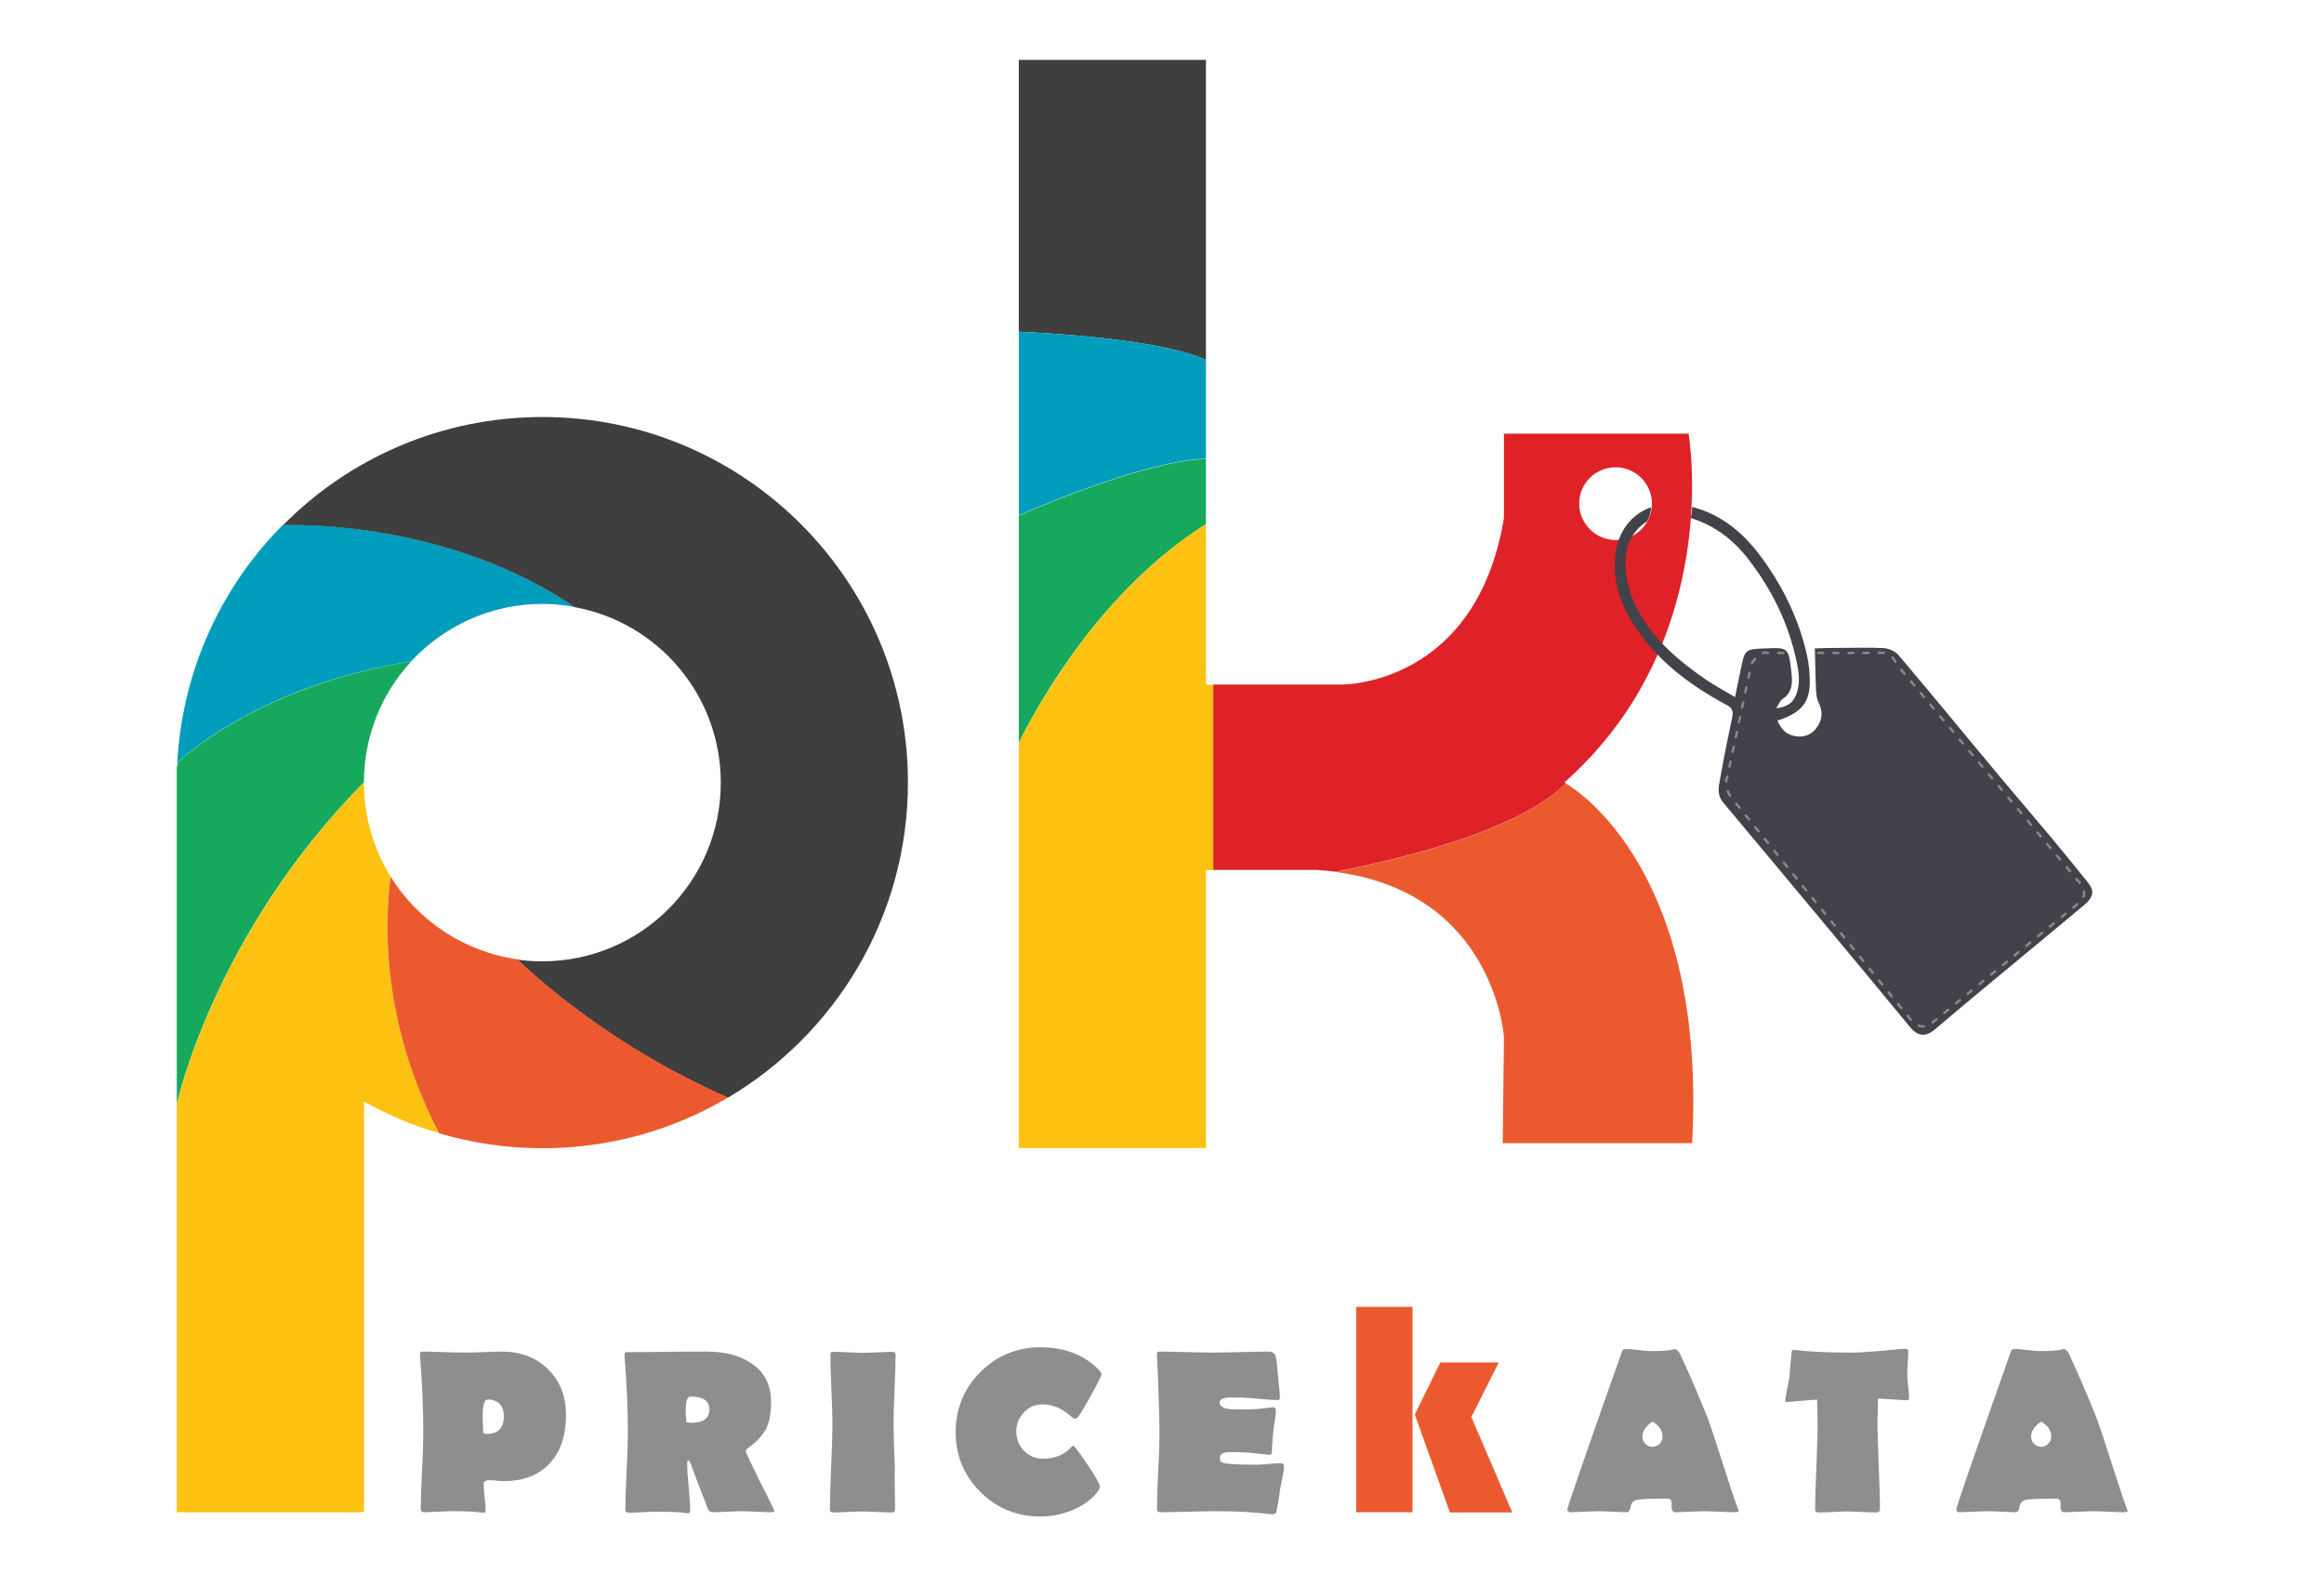<?xml version="1.0" encoding="utf-8"?>
<!-- Generator: Adobe Illustrator 24.1.1, SVG Export Plug-In . SVG Version: 6.00 Build 0)  -->
<svg version="1.1" id="Layer_1" xmlns="http://www.w3.org/2000/svg" xmlns:xlink="http://www.w3.org/1999/xlink" x="0px" y="0px"
	 viewBox="0 0 920.2 623.1" style="enable-background:new 0 0 920.2 623.1;" xml:space="preserve">
<style type="text/css">
	.st0{fill:none;}
	.st1{fill:#009DBC;}
	.st2{fill:#16A95D;}
	.st3{fill:#3F3F3F;}
	.st4{fill:#FDC212;}
	.st5{fill:#EB5A2F;}
	.st6{enable-background:new    ;}
	.st7{fill:#8E8E8E;}
	.st8{fill:#DF2228;}
	.st9{fill:#41424A;}
	.st10{fill:none;stroke:#868686;stroke-linecap:round;stroke-miterlimit:10;stroke-dasharray:2,4;}
</style>
<path class="st0" d="M162.9,261.8c0.8-0.1,1.5-0.2,2.3-0.4C164.4,261.6,163.6,261.7,162.9,261.8c-11.7,12.6-18.8,29.4-18.8,48
	c0,13.7,3.9,26.4,10.6,37.3c0.5-3.4,0.9-5.3,0.9-5.3s-0.4,1.9-0.9,5.3c10.8,17.4,29,29.7,50.2,32.7c-1.5-1.5-2.3-2.3-2.3-2.3
	s0.8,0.8,2.3,2.3c3.2,0.5,6.5,0.7,9.9,0.7c39,0,70.7-31.6,70.7-70.7c0-34.6-24.9-63.5-57.8-69.5c0.5,0.3,0.9,0.6,1.4,0.9
	c-0.5-0.3-0.9-0.6-1.4-0.9c-4.2-0.8-8.4-1.2-12.8-1.2C194.2,239.1,175.8,247.9,162.9,261.8z"/>
<path class="st1" d="M214.7,239.1c4.4,0,8.7,0.4,12.8,1.2C180.1,208.2,125,207.5,112,207.8c-24.3,24.4-39.8,57.5-41.8,94.1
	c7.1-6.5,37.3-31.2,92.6-40.1C175.8,247.9,194.2,239.1,214.7,239.1z"/>
<path class="st2" d="M162.9,261.8c-55.3,9-85.5,33.6-92.6,40.1c0,0.5-0.1,1.1-0.1,1.6H70v133.7c0,0,14.4-67.1,74.1-127.5
	C144.1,291.3,151.2,274.4,162.9,261.8z"/>
<path class="st3" d="M359.5,309.8c0-79.9-64.8-144.7-144.7-144.7c-40.1,0-76.5,16.3-102.7,42.8c13-0.3,68.1,0.4,115.5,32.5
	c32.9,6,57.8,34.8,57.8,69.5c0,39-31.6,70.7-70.7,70.7c-3.3,0-6.6-0.2-9.9-0.7c8.3,8,38.5,35.1,83.4,54.7
	C330.9,409.3,359.5,362.9,359.5,309.8z"/>
<path class="st4" d="M154.7,347.1c-6.7-10.8-10.6-23.6-10.6-37.3C84.5,370.2,70,437.3,70,437.3v2.4v159h74.1V436.1
	c9.3,5.2,19.3,9.5,29.8,12.5C149.8,402.7,152.7,361.3,154.7,347.1z"/>
<path class="st5" d="M154.7,347.1c-2,14.3-4.9,55.6,19.2,101.6c13,3.8,26.7,5.9,40.9,5.9c26.8,0,52-7.3,73.5-20.1
	c-44.9-19.6-75.1-46.7-83.4-54.7C183.7,376.8,165.5,364.5,154.7,347.1z"/>
<path class="st2" d="M477.5,207.5v-25.8c-22.4,0.7-61.8,17.1-74.1,22.4v90C412.2,276.4,436.8,233.2,477.5,207.5z"/>
<path class="st3" d="M477.5,23.7h-74.1v107.6c13,0.6,56.4,3.1,74.1,11.2V23.7z"/>
<path class="st1" d="M477.5,142.5c-17.6-8.1-61.1-10.6-74.1-11.2V204c12.2-5.3,51.6-21.7,74.1-22.4V142.5z"/>
<path class="st4" d="M477.5,271.1v-63.6c-40.6,25.8-65.2,68.9-74.1,86.6v160.4h74.1v-110h2.9v-73.4H477.5z"/>
<path class="st5" d="M619.9,310.1c-19.1,19.7-70.2,31.1-91.2,35.1c63.2,8.2,66.8,65.4,66.8,65.4l-0.5,42h75
	C675.8,346.1,625.5,313.4,619.9,310.1z"/>
<g class="st6">
	<path class="st7" d="M224.1,560.2c0,8.1-2.1,14.5-6.3,19c-4.4,4.8-10.5,7.2-18.5,7.2c-0.6,0-1.5-0.1-2.7-0.2
		c-1.2-0.1-2.1-0.2-2.7-0.2c-1.6,0-2.4,0.5-2.4,1.4c0,1.2,0.1,2.9,0.4,5.3s0.4,4.1,0.4,5.2c0,0.7-0.3,1-0.9,1c-0.2,0-0.6,0-1.1-0.1
		c-2.6-0.4-6.6-0.5-11.8-0.5c-1.1,0-2.9,0.1-5.2,0.2c-2.3,0.1-4,0.2-5.2,0.2c-1,0-1.5-0.4-1.5-1.3c0-3.4,0.2-8.5,0.5-15.3
		c0.4-6.8,0.5-11.9,0.5-15.3c0-8.6-0.4-18.7-1.3-30.1l0-0.6c-0.1-0.7,0.3-1,1.1-1c1.9,0,4.7,0.1,8.4,0.2c3.7,0.1,6.6,0.2,8.4,0.2
		c1.6,0,4-0.1,7.2-0.2c3.2-0.1,5.6-0.2,7.2-0.2c7.5,0,13.6,2.3,18.3,6.9C221.7,546.6,224.1,552.7,224.1,560.2z M199.5,560.8
		c0-4.4-2.2-6.7-6.5-6.7c-1.2,0-1.9,2.2-1.9,6.7c0,0.7,0,1.7,0.1,3.1c0.1,1.4,0.1,2.4,0.1,3.1c0,0.5,0.5,0.7,1.4,0.7
		C197.2,567.7,199.5,565.4,199.5,560.8z"/>
	<path class="st7" d="M306.6,598.2c0,0.3-0.4,0.5-1.2,0.5c-1.3,0-3.3-0.1-5.9-0.2c-2.6-0.1-4.6-0.2-5.9-0.2c-1.3,0-3.2,0.1-5.6,0.2
		c-2.5,0.1-4.4,0.2-5.6,0.2c-1,0-1.7-0.4-2-1.1c-0.5-1.4-1.3-3.4-2.4-6.2c-1-2.5-2.4-6.2-4.3-11.3c-0.4-1.3-0.8-1.9-1.2-1.9
		c-0.3,0-0.4,0.5-0.4,1.5c0,2.1,0.2,5.1,0.6,9.3c0.4,4.1,0.6,7.1,0.6,9.1c0,0.7-0.3,1-0.9,1c-0.2,0-0.6,0-1.1-0.1
		c-2.6-0.4-6.5-0.5-11.8-0.5c-1.1,0-2.9,0.1-5.2,0.2c-2.3,0.1-4,0.2-5.2,0.2c-1,0-1.5-0.4-1.5-1.3c0-3.4,0.2-8.5,0.5-15.3
		c0.4-6.8,0.5-11.9,0.5-15.3c0-8.6-0.4-18.7-1.3-30.1l0-0.6c-0.1-0.6,0.2-1,0.9-1c-0.1,0,0.5,0,1.7,0c3.3,0,8.3,0,14.9-0.1
		c6.6-0.1,11.6-0.1,15-0.1c7.1,0,12.9,1.5,17.5,4.5c5.4,3.5,8,8.7,8,15.4c0,4.4-0.6,7.9-1.9,10.5s-3.6,5.2-7,7.6
		c-0.7,0.5-1.1,1-1.1,1.5c0,0.4,1.9,4.4,5.6,12C304.7,593.9,306.6,597.9,306.6,598.2z M280.9,558c0-3.4-2.5-5.1-7.5-5.1
		c-1.2,0-1.9,1.9-1.9,5.7c0,0.5,0,1.1,0.1,2s0.1,1.6,0.1,2c0,0.5,0.6,0.7,1.9,0.7C278.5,563.3,280.9,561.5,280.9,558z"/>
	<path class="st7" d="M354.4,597.4c0,0.9-0.4,1.4-1.3,1.4c-1.3,0-3.3-0.1-5.9-0.2c-2.6-0.1-4.6-0.2-5.9-0.2c-1.2,0-3.1,0.1-5.6,0.2
		c-2.5,0.1-4.4,0.2-5.6,0.2c-1,0-1.5-0.4-1.5-1.3c0-3.7,0.2-9.3,0.5-16.7c0.3-7.4,0.5-13,0.5-16.7c0-3.1-0.1-7.8-0.4-14
		c-0.3-6.2-0.4-10.8-0.4-13.9c0-0.7,0.4-1,1.1-1c1.3,0,3.3,0.1,6,0.2c2.7,0.1,4.7,0.2,6.1,0.2c1.3,0,3.2-0.1,5.7-0.2
		c2.5-0.1,4.4-0.2,5.7-0.2c0.8,0,1.2,0.4,1.2,1.1c0,3.1-0.1,7.7-0.4,13.9c-0.3,6.2-0.4,10.8-0.4,13.9c0,3.7,0.2,9.3,0.5,16.7
		C354.2,588.2,354.4,593.7,354.4,597.4z"/>
	<path class="st7" d="M436.1,544.1c0,0.6-1.4,3.5-4.3,8.7s-4.6,8-5.1,8.4c-0.5,0.4-0.9,0.5-1.3,0.5c-0.2,0-0.8-0.5-2-1.5
		c-1.4-1.2-2.8-2.1-4.1-2.7c-2.1-1-4.2-1.5-6.5-1.5c-2.9,0-5.4,1-7.4,3.2s-3,4.6-3,7.5c0,2.9,1,5.5,3,7.6s4.5,3.2,7.4,3.2
		c4.9,0,8.6-1.5,11.2-4.4c0.4-0.5,0.7-0.7,1-0.7c0.4,0,2.2,2.4,5.5,7.3c3.4,5,5,8,5,8.8c0,0.6-0.3,1.3-1,2.2
		c-2.4,3.1-5.8,5.5-10.2,7.3c-4,1.6-8.1,2.4-12.3,2.4c-9.3,0-17.3-3.2-23.8-9.7s-9.8-14.4-9.8-23.7c0-9.3,3.3-17.3,9.8-23.8
		c6.5-6.5,14.5-9.8,23.8-9.8c9.4,0,17.1,2.9,23,8.8C435.7,543,436.1,543.6,436.1,544.1z"/>
	<path class="st7" d="M508.4,580.5c0,1.1-0.2,2.6-0.6,4.4c-0.5,2.6-0.8,4.1-0.9,4.4c-0.2,2.1-0.7,5.2-1.5,9.2c-0.2,0.7-0.7,1-1.7,1
		c-0.3,0-0.7,0-1.3-0.1c-5.3-0.7-12.4-1.1-21.2-1.1c-2.4,0-6,0.1-10.8,0.2c-4.8,0.1-8.4,0.2-10.8,0.2c-1,0-1.5-0.4-1.5-1.3
		c0-3.4,0.2-8.5,0.5-15.3c0.4-6.8,0.5-11.9,0.5-15.3c0-3.4-0.2-9.9-0.5-19.3c-0.1-2.4-0.3-6-0.5-10.8l0-0.6c-0.1-0.7,0.3-1,1.1-1
		c2.4,0,5.9,0.1,10.6,0.2c4.7,0.1,8.3,0.2,10.7,0.2c2.4,0,6-0.1,10.8-0.2c4.8-0.1,8.5-0.2,10.9-0.2c1.7,0,2.7,0.8,3,2.3
		c0.2,0.6,0.5,3.3,0.9,8c0.5,4.7,0.7,7.4,0.7,8c0,0.6-0.3,0.9-1,0.9c-1.6,0-4.1-0.2-7.4-0.5c-3.3-0.3-5.8-0.5-7.4-0.5
		c-2.7,0-4.2,0-4.6,0c-2.4,0.2-3.5,0.8-3.5,1.9c0,1.5,1.4,2.4,4.2,2.7c0.8,0.1,2.7,0.1,5.8,0.1c2.5,0,5-0.1,7.3-0.4
		c3.1-0.3,4.3-0.5,3.8-0.5c0.8,0,1.2,0.4,1.2,1.3c0,0.8-0.1,2.1-0.4,3.9c-0.4,2.1-0.6,3.5-0.6,4c-0.4,4.1-0.6,6.9-0.6,8.7
		c0,0.7-0.5,1-1.4,1c0.3,0-1-0.2-3.9-0.5c-3.2-0.4-7-0.6-11.2-0.6c-2.8,0-4.1,0.8-4.1,2.3c0,0.7,0.2,1.3,0.5,1.6
		c0.9,0.7,5.4,1.1,13.6,1.1c1.1,0,2.8-0.1,5-0.3s3.9-0.3,5-0.3C508.1,579.4,508.4,579.8,508.4,580.5z"/>
</g>
<g class="st6">
	<path class="st5" d="M559.3,517.4v81.3h-22.3v-81.3H559.3z M593.5,539.3L582.6,561l16.2,37.8h-24.7l-13.9-38.8l10.1-20.6H593.5z"/>
</g>
<g class="st6">
	<path class="st7" d="M688.5,598.1c0,0.4-0.6,0.6-1.8,0.6c-1.3,0-3.3-0.1-5.9-0.2c-2.6-0.1-4.6-0.2-5.9-0.2s-3.2,0.1-5.8,0.2
		c-2.6,0.1-4.5,0.2-5.8,0.2c-0.8,0-1.2-0.5-1.4-1.4c0,0,0-0.7,0-2.2c0-1.2-0.6-1.8-1.7-1.8c-7,0-11.2,0.2-12.4,0.6
		c-1.2,0.4-2,1.3-2.2,2.8c-0.2,1.3-0.7,2-1.5,2c-1.2,0-3.1-0.1-5.6-0.2c-2.5-0.1-4.3-0.2-5.6-0.2c-1.2,0-3,0.1-5.5,0.2
		c-2.5,0.1-4.3,0.2-5.5,0.2c-0.9,0-1.3-0.4-1.3-1.1c0-0.9,7.1-21.5,21.4-61.9c0.3-0.8,0.5-1.2,0.7-1.4c0.2-0.2,0.7-0.2,1.4-0.2
		c1.1,0,2.6,0.1,4.7,0.4c2.1,0.3,3.6,0.4,4.7,0.4c4.3,0,7.2-0.2,8.9-0.6c0.4-0.1,0.6-0.2,0.8-0.2c0.5,0,1.1,0.5,1.8,1.5
		c0.3,0.5,1.5,3.2,3.7,8.1c1.7,3.8,4.2,9.6,7.3,17.3c1.5,4,3.5,10.1,6.1,18.3s4.6,14.2,6.1,18.2C688.5,597.8,688.5,598,688.5,598.1z
		 M658.3,568.8c0-2.4-1.3-4.4-4-6c-2.7,1.9-4,3.9-4,6c0,1.1,0.4,2,1.2,2.8c0.8,0.8,1.7,1.2,2.8,1.2c1.1,0,2-0.4,2.8-1.2
		C657.9,570.8,658.3,569.9,658.3,568.8z"/>
	<path class="st7" d="M755.9,553.5c0,0.6-0.3,0.9-1,0.9c0.8,0-3-0.2-11.3-0.7c-0.1,5.3-0.2,8.8-0.2,10.3c0,3.7,0.2,9.3,0.5,16.7
		s0.5,13,0.5,16.7c0,0.9-0.5,1.4-1.4,1.4c-1.3,0-3.2-0.1-5.8-0.2c-2.6-0.1-4.6-0.2-5.8-0.2c-1.2,0-3.1,0.1-5.6,0.2
		c-2.5,0.1-4.3,0.2-5.6,0.2c-1,0-1.5-0.4-1.5-1.3c0-3.7,0.2-9.3,0.5-16.7s0.5-13,0.5-16.7c0-1.5-0.1-4.8-0.2-10
		c-2.7,0.2-6.7,0.5-12,1c-0.5-0.2-0.7-0.3-0.7-0.4c0-0.3,0.3-1.9,0.8-4.6c0.6-3,0.9-4.7,1-5.3c0.1-2.8,0.4-6.1,0.9-10
		c0.1-0.2,0.3-0.4,0.7-0.4c0.1,0,0.4,0,0.7,0.1c6,0.7,13.5,1,22.3,1c2.7,0,7.7-0.3,15.1-1c3.7-0.4,5.7-0.5,5.9-0.5
		c0.9,0,1.4,0.2,1.4,0.7c0,1.1-0.1,2.7-0.2,4.9c-0.2,2.2-0.2,3.8-0.2,4.9c0,1,0.1,2.6,0.4,4.6C755.8,550.9,755.9,552.4,755.9,553.5z
		"/>
	<path class="st7" d="M842.5,598.1c0,0.4-0.6,0.6-1.8,0.6c-1.3,0-3.3-0.1-5.9-0.2c-2.6-0.1-4.6-0.2-5.9-0.2s-3.2,0.1-5.8,0.2
		c-2.6,0.1-4.5,0.2-5.8,0.2c-0.8,0-1.2-0.5-1.4-1.4c0,0,0-0.7,0-2.2c0-1.2-0.6-1.8-1.7-1.8c-7,0-11.2,0.2-12.4,0.6
		c-1.2,0.4-2,1.3-2.2,2.8c-0.2,1.3-0.7,2-1.5,2c-1.2,0-3.1-0.1-5.6-0.2c-2.5-0.1-4.3-0.2-5.6-0.2c-1.2,0-3,0.1-5.5,0.2
		c-2.5,0.1-4.3,0.2-5.5,0.2c-0.9,0-1.3-0.4-1.3-1.1c0-0.9,7.1-21.5,21.4-61.9c0.3-0.8,0.5-1.2,0.7-1.4c0.2-0.2,0.7-0.2,1.4-0.2
		c1.1,0,2.6,0.1,4.7,0.4s3.6,0.4,4.7,0.4c4.3,0,7.2-0.2,8.9-0.6c0.4-0.1,0.6-0.2,0.8-0.2c0.5,0,1.1,0.5,1.8,1.5
		c0.3,0.5,1.5,3.2,3.7,8.1c1.7,3.8,4.2,9.6,7.3,17.3c1.5,4,3.5,10.1,6.1,18.3s4.6,14.2,6.1,18.2C842.4,597.8,842.5,598,842.5,598.1z
		 M812.2,568.8c0-2.4-1.3-4.4-4-6c-2.7,1.9-4,3.9-4,6c0,1.1,0.4,2,1.2,2.8c0.8,0.8,1.7,1.2,2.8,1.2c1.1,0,2-0.4,2.8-1.2
		C811.8,570.8,812.2,569.9,812.2,568.8z"/>
</g>
<path class="st8" d="M668.6,171.7h-73.1v33.4c-11,66.4-64,65.9-64,65.9h-51.1v73.4h41.1c2.5,0.2,4.9,0.4,7.3,0.7
	c21-4,72.1-15.4,91.2-35.1c-0.3-0.2-0.5-0.3-0.5-0.3C682.9,253.5,668.6,171.7,668.6,171.7z M639.7,185c8,0,14.4,6.5,14.4,14.4
	c0,8-6.5,14.4-14.4,14.4s-14.4-6.5-14.4-14.4C625.2,191.5,631.7,185,639.7,185z"/>
<path class="st0" d="M643.9,222.1c-0.1,7.3,1.9,14.2,5.5,20.5c6.4,11.3,16,19.3,26.4,26.5c3.6,2.5,7.4,4.5,11.5,6.9
	c0.8-4.1,1.5-7.4,2.2-10.7c1.8-8.3,1.8-8.3,10-8.6c8.6-0.4,9-0.2,10,8.4c0.5,4.4,1.1,8.9-3.6,11.8c-0.8,0.5-1.2,1.7-2.3,3.5
	c4.3-0.5,6.5-2.1,7.8-5.1c1.9-4.5,1.2-9.2,0.2-13.7c-3.2-14.7-9.6-28-18.7-39.8c-6-7.9-13.6-13.8-23.1-16.7c0,0.2-0.1,0.4-0.1,0.7
	c0.1-0.2,0.1-0.4,0.1-0.7c-0.8-0.2-1.6-0.5-2.4-0.7C654.8,201.4,644,209.5,643.9,222.1z"/>
<path class="st0" d="M652.3,206.5c-0.2,0.4-0.4,0.5-0.4,0.5S652.1,206.8,652.3,206.5c-5.1,3.1-8.4,8.7-8.5,15.6
	c-0.1,7.3,1.9,14.2,5.5,20.5c6.4,11.3,16,19.3,26.4,26.5c3.6,2.5,7.4,4.5,11.5,6.9c0.8-4.1,1.5-7.4,2.2-10.7c1.8-8.3,1.8-8.3,10-8.6
	c8.6-0.4,9-0.2,10,8.4c0.5,4.4,1.1,8.9-3.6,11.8c-0.8,0.5-1.2,1.7-2.3,3.5c4.3-0.5,6.5-2.1,7.8-5.1c1.9-4.5,1.2-9.2,0.2-13.7
	c-3.2-14.7-9.6-28-18.7-39.8c-6-7.9-13.6-13.8-23.1-16.7c-0.8-0.2-1.6-0.5-2.4-0.7C661.8,203.1,656.5,204,652.3,206.5z"/>
<path class="st9" d="M826.8,349.5c-4.6-5.8-9.3-11.5-14-17.2c-6.5-7.8-13.1-15.4-19.6-23.2c-13.9-16.6-27.6-33.4-41.6-49.9
	c-1.2-1.4-3.7-2.4-5.6-2.6c-5.6-0.3-11.2-0.1-16.9-0.1c-3.7,0-7.4,0.1-10.5,0.2c0.2,6,0.2,11.5,0.5,17.1c0.1,1.4,0.3,2.9,0.9,4.2
	c1.7,3.2,1.7,6.4-0.2,9.4c-2,3.2-4.9,4.6-8.7,4.1c-3.7-0.5-5.8-2.7-7.3-6.2c9.2-3,12.7-7,12.8-15c0-3.6-0.3-7.3-1.1-10.8
	c-3.3-14.8-9.9-28.1-19-40.1c-6.9-9.1-15.5-15.9-26.5-18.7c0,0.9-0.1,2.4-0.5,4.4c9.5,2.9,17.1,8.8,23.1,16.7
	c9.1,11.9,15.6,25.1,18.7,39.8c1,4.5,1.7,9.1-0.2,13.7c-1.3,3-3.5,4.6-7.8,5.1c1.1-1.7,1.5-2.9,2.3-3.5c4.7-3,4.1-7.5,3.6-11.8
	c-1-8.6-1.4-8.8-10-8.4c-8.3,0.3-8.3,0.3-10,8.6c-0.7,3.3-1.4,6.7-2.2,10.7c-4-2.4-7.9-4.5-11.5-6.9c-10.4-7.2-20.1-15.2-26.4-26.5
	c-3.6-6.4-5.6-13.2-5.5-20.5c0.1-6.9,3.4-12.5,8.5-15.6c0.5-0.8,1.4-2.5,1.7-5.7c-7.8,2.7-13.3,9.7-14.2,19.1
	c-1,9.7,1.7,18.5,6.7,26.5c9.1,14.6,22.3,24.6,37.2,32.6c2.3,1.2,2.9,2.4,2.4,4.9c-1.7,8.1-3.4,16.2-4.8,24.4
	c-0.6,3.1-1.4,6.2,1.2,9.4c24.7,29.5,49.3,59,73.8,88.7c3.3,4,6.4,4.3,10.2,1c13.5-11.5,27.2-22.7,40.9-34.1
	c6.4-5.3,12.8-10.6,19.1-15.9C828.9,354.7,829.2,352.5,826.8,349.5z"/>
<path class="st10" d="M719.9,258.5h23.6c0,0,5.4-1.1,7.3,4.3l73.9,88.2c0,0,1.7,3.8-1,6l-60.2,49.2c0,0-3.8,1.1-6.3-1.7l-71.9-89
	c0,0-3-4.3-1.4-7.8l9.6-44.9c0,0,3.2-5.2,6.4-4.3h7.8"/>
</svg>
